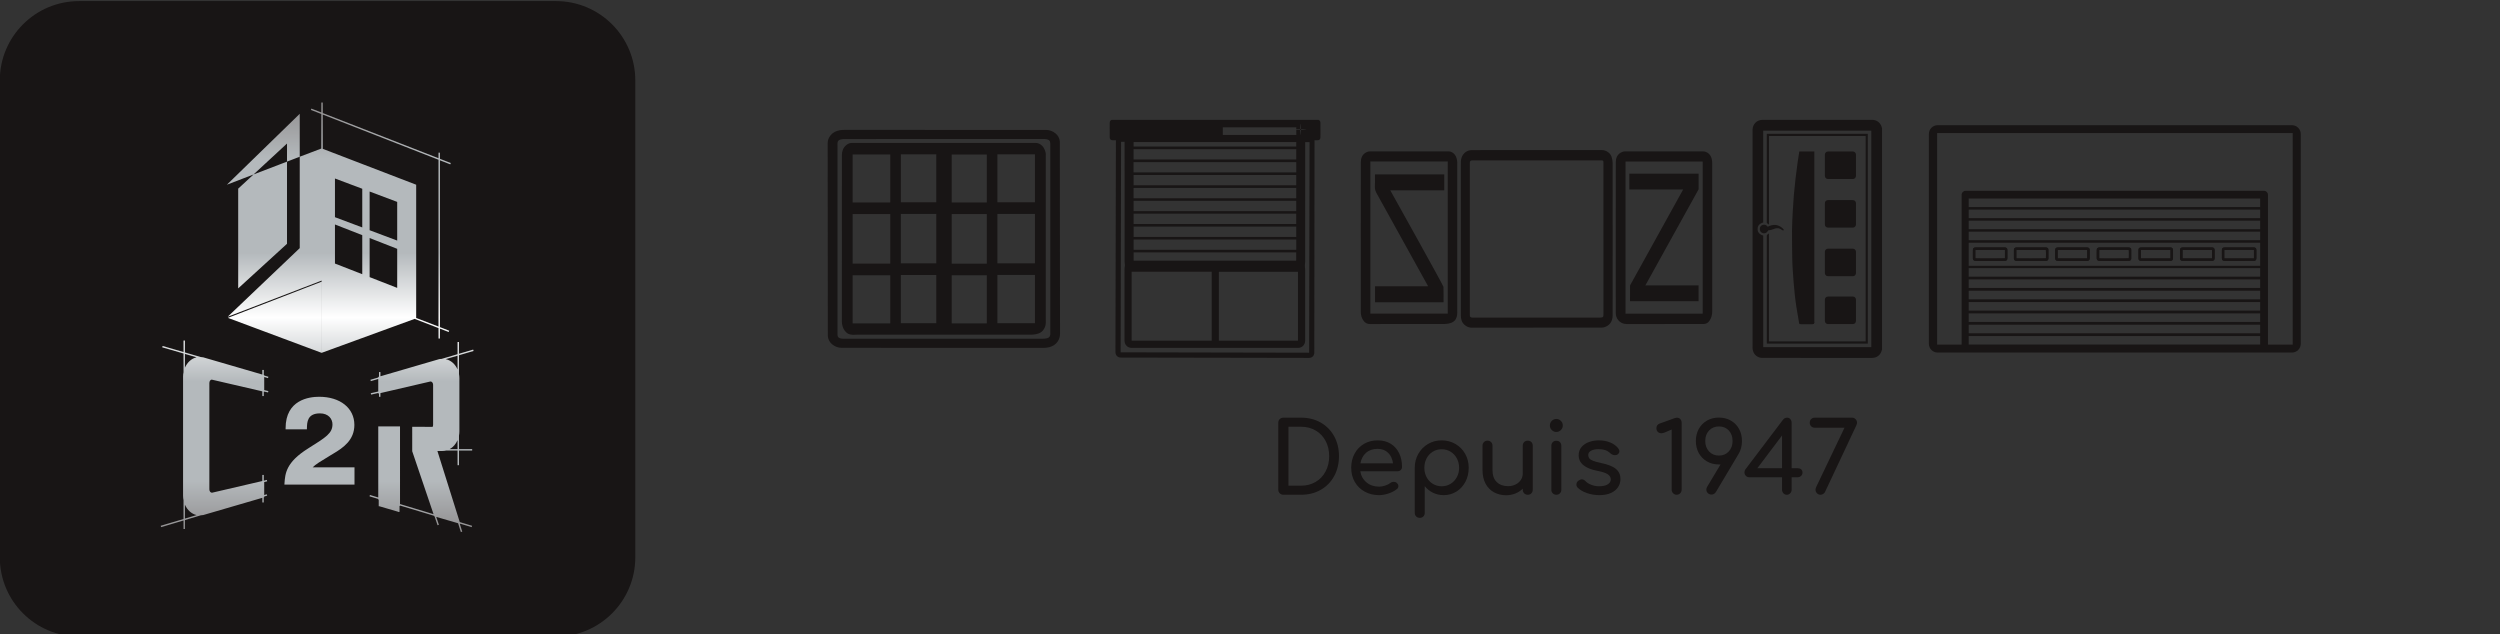 <?xml version="1.0" encoding="UTF-8" standalone="no"?>
<svg xmlns:dc="http://purl.org/dc/elements/1.1/" xmlns:cc="http://creativecommons.org/ns#" xmlns:rdf="http://www.w3.org/1999/02/22-rdf-syntax-ns#" xmlns:svg="http://www.w3.org/2000/svg" xmlns="http://www.w3.org/2000/svg" viewBox="0 0 1191.432 302.359" height="302.359" width="1191.432" xml:space="preserve" id="svg2" version="1.1">
  <rect x="0" y="0" width="1191.432" height="302.359" fill="#333333" stroke="none"/>
  <defs id="defs6">
    <clipPath id="clipPath18">
      <path id="path16" d="M 0,226.769 H 893.574 V 0 H 0 Z"></path>
    </clipPath>
    <linearGradient id="linearGradient50" spreadMethod="pad" gradientTransform="matrix(0,153.555,153.555,0,113.385,36.607)" gradientUnits="userSpaceOnUse" y2="0" x2="1" y1="0" x1="0">
      <stop id="stop36" offset="0" style="stop-opacity:1;stop-color:#918f90"></stop>
      <stop id="stop38" offset="0.117" style="stop-opacity:1;stop-color:#b4b9bc"></stop>
      <stop id="stop40" offset="0.35" style="stop-opacity:1;stop-color:#b4b9bc"></stop>
      <stop id="stop42" offset="0.5" style="stop-opacity:1;stop-color:#ffffff"></stop>
      <stop id="stop44" offset="0.65" style="stop-opacity:1;stop-color:#b4b9bc"></stop>
      <stop id="stop46" offset="0.871" style="stop-opacity:1;stop-color:#b4b9bc"></stop>
      <stop id="stop48" offset="1" style="stop-opacity:1;stop-color:#918f90"></stop>
    </linearGradient>
    <clipPath id="clipPath60">
      <path id="path58" d="M 0,226.769 H 893.574 V 0 H 0 Z"></path>
    </clipPath>
    <clipPath id="clipPath232">
      <path id="path230" d="M 0,226.769 H 893.574 V 0 H 0 Z"></path>
    </clipPath>
    <clipPath id="clipPath244">
      <path id="path242" d="M 0,226.769 H 893.574 V 0 H 0 Z"></path>
    </clipPath>
  </defs>
  <g transform="matrix(1.333,0,0,-1.333,0,302.359)" id="g10">
    <g id="g12">
      <g clip-path="url(#clipPath18)" id="g14">
        <g transform="translate(198.783,-0.766)" id="g20">
          <path id="path22" style="fill:#181515;fill-opacity:1;fill-rule:nonzero;stroke:none" d="m 0,0 h -170.507 c -15.655,0 -28.346,12.691 -28.346,28.346 v 170.507 c 0,15.655 12.691,28.346 28.346,28.346 H 0 c 15.655,0 28.346,-12.691 28.346,-28.346 V 28.346 C 28.346,12.691 15.655,0 0,0"></path>
        </g>
      </g>
    </g>
    <g id="g24">
      <g id="g26">
        <g id="g32">
          <g id="g34">
            <path id="path52" style="fill:url(#linearGradient50);stroke:none" d="m 114.88,190.162 v -3.542 l -3.554,1.383 -0.181,-0.475 3.735,-1.46 v -12.35 l -7.717,-2.923 V 138.12 l -25.759,-24.53 33.589,12.921 v -25.832 l 33.25,12.141 8.53,-3.297 v -3.726 h 0.515 v 3.531 l 3.123,-1.206 0.189,0.479 -3.312,1.278 v 59.628 l 3.7,-1.441 0.187,0.47 -3.887,1.522 v 2.179 h -0.515 v -1.98 l -41.38,16.156 v 3.749 z m 33.913,-77.01 v 47.634 l -33.4,12.833 v 12.249 l 41.38,-16.156 v -59.631 z m -29.038,36.025 v 13.831 l 9.76,-3.666 v -13.828 z m 12.396,-4.659 v 13.833 l 9.856,-3.711 v -13.826 z m -12.396,-11.912 v 13.965 l 9.76,-3.818 v -13.959 z m 12.396,-4.851 v 13.972 l 9.856,-3.863 v -13.963 z m -51.033,33.031 9.526,3.668 11.969,11.062 v -6.474 l 4.55,1.753 v 15.348 z m 9.526,3.668 -5.483,-5.074 v -35.654 l 17.452,15.936 v 29.38 z m -9.164,-51.269 33.5,-12.506 v 25.443 z m -15.866,-8.106 v -4.113 l -7.475,2.172 -0.138,-0.488 7.613,-2.211 v -6.673 c -0.103,-0.494 -0.162,-1.007 -0.162,-1.543 v 0 -42.689 c 0,-0.532 0.059,-1.053 0.162,-1.551 v 0 -6.705 l -8.158,-2.424 0.146,-0.495 8.012,2.386 v -3.036 h 0.501 v 3.184 l 5.664,1.693 c 0.293,0.011 0.588,0.035 0.896,0.105 v 0 l 21.113,6.16 v -1.66 h 0.513 v 1.811 l 0.162,0.049 v 0.262 l 1.063,0.313 -0.151,0.496 -0.912,-0.275 v 4.651 l 1.052,0.248 -0.112,0.502 -1.102,-0.27 v 2.06 H 93.788 V 54.854 L 93.734,54.841 75.785,50.665 c -0.514,0 -0.936,0.532 -0.936,1.185 v 0 38.056 c 0,0.657 0.422,1.183 0.848,1.197 v 0 l 18.091,-4.194 v -1.685 h 0.513 v 1.565 l 0.162,-0.038 v 0.081 l 1.364,-0.319 0.12,0.495 -1.484,0.345 v 4.676 l 1.357,-0.396 0.134,0.495 -1.491,0.437 v 0.152 l -0.162,0.042 v 1.809 H 93.788 V 92.916 L 72.661,99.07 c -0.3,0.073 -0.596,0.092 -0.901,0.112 v 0 l -5.645,1.641 v 4.256 z m 0.501,-4.788 4.154,-1.214 c -1.821,-0.414 -3.328,-1.828 -4.154,-3.713 v 0 z m 0,-53.893 c 0.826,-1.898 2.346,-3.3 4.179,-3.725 v 0 l -4.179,-1.24 z m 97.465,58.168 v -4.364 l -5.727,-1.691 c -0.271,-0.018 -0.551,-0.018 -0.835,-0.085 v 0 l -21.006,-6.128 v 1.501 h -0.507 v -1.647 l -0.269,-0.081 v -0.204 l -2.806,-0.821 0.152,-0.483 2.654,0.777 v -4.484 l -2.681,-0.612 0.121,-0.5 2.56,0.581 v -0.218 l 0.269,0.061 v -1.195 h 0.507 v 1.315 l 17.902,4.157 c 0.505,0 0.931,-0.527 0.931,-1.17 v 0 -14.373 c 0,-0.424 -0.104,-0.575 -0.148,-0.627 v 0 c -0.033,-0.038 -0.068,-0.062 -0.171,-0.062 v 0 c -0.061,0 -0.1,0.006 -0.1,0.006 v 0 l -7.052,0.018 V 65.5 l 7.622,-22.495 -11.984,3.611 V 74.37 h -7.776 v -25.4 l -2.978,0.896 -0.146,-0.488 3.124,-0.94 v -0.25 l 0.164,-0.044 v -2.321 h 0.248 l 6.678,-1.955 v -0.075 h 0.513 v 2.184 l 0.173,-0.049 v 0.162 l 12.184,-3.679 0.065,-0.184 0.105,-0.024 1.064,-3.161 0.488,0.157 -0.958,2.828 7.819,-2.272 0.989,-3.148 0.494,0.152 -0.889,2.828 0.195,-0.062 -0.013,0.062 4.067,-1.228 0.151,0.489 -4.405,1.328 -7.99,25.419 h 1.884 c 0.422,0 0.826,0.056 1.237,0.151 v 0 h 4.081 v -5.239 h 0.519 v 5.239 h 4.712 v 0.517 h -4.712 v 4.833 c 0.085,0.477 0.142,0.977 0.142,1.49 v 0 19.005 c 0,0.512 -0.057,1.013 -0.142,1.495 v 0 6.736 l 5.214,1.527 -0.146,0.494 -5.068,-1.49 v 4.213 z m -4.217,-6.14 4.217,1.238 v -4.912 c -0.829,1.904 -2.375,3.271 -4.217,3.674 m 4.217,-28.963 v -3.2 h -2.808 c 1.221,0.665 2.204,1.79 2.808,3.2 m -61.468,4.281 v -0.419 h 7.61 l 0.013,0.413 c 0.049,2.117 0.114,5.301 4.664,5.301 v 0 c 3.073,0 4.469,-2.026 4.469,-3.919 v 0 c 0,-3.172 -2.309,-4.619 -8.496,-8.486 v 0 l -0.233,-0.152 c -7.903,-4.954 -8.178,-8.936 -8.429,-12.461 v 0 l -0.024,-0.444 h 25.06 v 6.171 h -14.951 c 0.958,1.021 2.918,2.203 6.033,4.087 v 0 l 1.28,0.772 c 3.67,2.159 7.59,4.913 7.59,10.303 v 0 c 0,6.014 -5.064,10.063 -12.595,10.063 v 0 c -3.604,0 -11.991,-1.094 -11.991,-11.229"></path>
          </g>
        </g>
      </g>
    </g>
    <g id="g54">
      <g clip-path="url(#clipPath60)" id="g56">
        <g transform="translate(470.359,54.53)" id="g62">
          <path id="path64" style="fill:#181515;fill-opacity:1;fill-rule:nonzero;stroke:none" d="m 0,0 c 1.529,0.895 2.719,2.147 3.571,3.759 0.852,1.61 1.277,3.428 1.277,5.452 0,2.023 -0.425,3.835 -1.277,5.435 -0.852,1.6 -2.042,2.847 -3.571,3.74 -1.529,0.895 -3.261,1.342 -5.198,1.342 H -9.714 V -1.34 h 4.516 C -3.261,-1.34 -1.529,-0.894 0,0 M 1.838,21.21 C 3.892,20.033 5.49,18.404 6.634,16.322 7.776,14.24 8.349,11.87 8.349,9.211 8.349,6.552 7.776,4.176 6.634,2.082 5.49,-0.012 3.892,-1.647 1.838,-2.823 -0.216,-4 -2.561,-4.587 -5.198,-4.587 h -6.336 c -0.513,0 -0.946,0.176 -1.295,0.529 -0.35,0.352 -0.525,0.788 -0.525,1.306 v 23.891 c 0,0.542 0.175,0.983 0.525,1.324 0.349,0.341 0.782,0.512 1.295,0.512 h 6.336 c 2.637,0 4.982,-0.589 7.036,-1.765"></path>
        </g>
        <g transform="translate(488.387,64.941)" id="g66">
          <path id="path68" style="fill:#181515;fill-opacity:1;fill-rule:nonzero;stroke:none" d="M 0,0 C -1.063,-0.941 -1.734,-2.199 -2.013,-3.776 H 9.644 C 9.433,-2.199 8.85,-0.941 7.894,0 6.936,0.941 5.688,1.411 4.148,1.411 2.444,1.411 1.061,0.941 0,0 m 12.409,-6.158 c -0.304,-0.295 -0.689,-0.44 -1.156,-0.44 H -2.048 c 0.256,-1.648 0.997,-2.977 2.222,-3.989 1.226,-1.011 2.725,-1.517 4.499,-1.517 0.7,0 1.429,0.129 2.187,0.387 0.759,0.26 1.383,0.577 1.874,0.954 0.326,0.259 0.711,0.388 1.154,0.388 0.443,0 0.794,-0.118 1.051,-0.353 0.42,-0.352 0.63,-0.753 0.63,-1.2 0,-0.424 -0.188,-0.776 -0.56,-1.059 -0.794,-0.635 -1.78,-1.153 -2.958,-1.552 -1.179,-0.401 -2.305,-0.6 -3.378,-0.6 -1.914,0 -3.629,0.417 -5.146,1.252 -1.518,0.836 -2.702,1.995 -3.553,3.476 -0.852,1.483 -1.278,3.164 -1.278,5.047 0,1.882 0.403,3.57 1.208,5.064 0.805,1.495 1.925,2.658 3.36,3.494 1.435,0.835 3.063,1.254 4.884,1.254 1.796,0 3.349,-0.401 4.656,-1.201 1.306,-0.8 2.309,-1.917 3.01,-3.352 0.7,-1.436 1.05,-3.083 1.05,-4.941 0,-0.448 -0.152,-0.818 -0.455,-1.112"></path>
        </g>
        <g transform="translate(518.596,53.843)" id="g70">
          <path id="path72" style="fill:#181515;fill-opacity:1;fill-rule:nonzero;stroke:none" d="m 0,0 c 0.946,0.576 1.692,1.364 2.241,2.364 0.547,0.999 0.822,2.123 0.822,3.371 0,1.246 -0.275,2.376 -0.822,3.388 -0.549,1.01 -1.295,1.804 -2.241,2.382 -0.944,0.576 -2.002,0.863 -3.168,0.863 -1.167,0 -2.223,-0.287 -3.168,-0.863 -0.945,-0.578 -1.686,-1.372 -2.222,-2.382 -0.537,-1.012 -0.806,-2.142 -0.806,-3.388 0,-1.248 0.269,-2.372 0.806,-3.371 0.536,-1 1.277,-1.788 2.222,-2.364 0.945,-0.577 2.001,-0.865 3.168,-0.865 1.166,0 2.224,0.288 3.168,0.865 M 1.75,14.257 C 3.232,13.398 4.393,12.222 5.233,10.728 6.073,9.234 6.494,7.569 6.494,5.735 6.494,3.899 6.103,2.235 5.321,0.741 4.539,-0.754 3.465,-1.923 2.1,-2.771 c -1.365,-0.847 -2.888,-1.27 -4.567,-1.27 -1.355,0 -2.614,0.282 -3.782,0.847 -1.167,0.564 -2.158,1.352 -2.974,2.364 v -9.529 c 0,-0.54 -0.164,-0.975 -0.491,-1.306 -0.327,-0.328 -0.758,-0.493 -1.295,-0.493 -0.513,0 -0.94,0.165 -1.278,0.493 -0.339,0.331 -0.507,0.766 -0.507,1.306 V 5.735 c 0,1.834 0.426,3.499 1.278,4.993 0.851,1.494 2.006,2.67 3.465,3.529 1.459,0.858 3.086,1.289 4.883,1.289 1.797,0 3.436,-0.431 4.918,-1.289"></path>
        </g>
        <g transform="translate(547.494,68.787)" id="g74">
          <path id="path76" style="fill:#181515;fill-opacity:1;fill-rule:nonzero;stroke:none" d="m 0,0 c 0.326,-0.329 0.489,-0.764 0.489,-1.306 v -15.739 c 0,-0.518 -0.163,-0.948 -0.489,-1.288 -0.327,-0.341 -0.76,-0.512 -1.295,-0.512 -0.515,0 -0.94,0.171 -1.279,0.512 -0.338,0.34 -0.507,0.77 -0.507,1.288 v 0.388 c -0.747,-0.753 -1.633,-1.336 -2.661,-1.747 -1.027,-0.411 -2.123,-0.617 -3.289,-0.617 -1.611,0 -3.059,0.353 -4.341,1.058 -1.285,0.706 -2.289,1.735 -3.011,3.088 -0.723,1.353 -1.085,2.983 -1.085,4.889 v 8.68 c 0,0.518 0.169,0.947 0.507,1.288 0.338,0.342 0.765,0.512 1.278,0.512 0.513,0 0.94,-0.17 1.277,-0.512 0.338,-0.341 0.509,-0.77 0.509,-1.288 v -8.68 c 0,-1.906 0.507,-3.348 1.523,-4.324 1.014,-0.976 2.361,-1.464 4.042,-1.464 0.98,0 1.873,0.199 2.678,0.599 0.805,0.4 1.435,0.941 1.89,1.624 0.455,0.682 0.683,1.447 0.683,2.294 v 9.951 c 0,0.542 0.169,0.977 0.507,1.306 0.339,0.329 0.764,0.494 1.279,0.494 C -0.76,0.494 -0.327,0.329 0,0"></path>
        </g>
        <g transform="translate(555.141,68.753)" id="g78">
          <path id="path80" style="fill:#181515;fill-opacity:1;fill-rule:nonzero;stroke:none" d="M 0,0 C 0.338,0.328 0.764,0.493 1.278,0.493 1.814,0.493 2.246,0.328 2.573,0 2.9,-0.331 3.063,-0.766 3.063,-1.306 V -17.01 c 0,-0.518 -0.163,-0.948 -0.49,-1.289 -0.327,-0.341 -0.759,-0.511 -1.295,-0.511 -0.514,0 -0.94,0.17 -1.278,0.511 -0.338,0.341 -0.507,0.771 -0.507,1.289 v 15.704 c 0,0.54 0.169,0.975 0.507,1.306 M 2.906,7.605 C 3.361,7.146 3.588,6.598 3.588,5.963 3.588,5.328 3.361,4.782 2.906,4.323 2.451,3.863 1.908,3.635 1.278,3.635 c -0.63,0 -1.172,0.228 -1.628,0.688 -0.455,0.459 -0.682,1.005 -0.682,1.64 0,0.635 0.227,1.183 0.682,1.642 0.456,0.458 0.998,0.688 1.628,0.688 0.63,0 1.173,-0.23 1.628,-0.688"></path>
        </g>
        <g transform="translate(575.654,68.647)" id="g82">
          <path id="path84" style="fill:#181515;fill-opacity:1;fill-rule:nonzero;stroke:none" d="M 0,0 C 1.202,-0.494 2.153,-1.177 2.854,-2.047 3.156,-2.423 3.309,-2.8 3.309,-3.176 3.309,-3.577 3.11,-3.94 2.714,-4.27 2.457,-4.458 2.13,-4.552 1.734,-4.552 c -0.608,0 -1.156,0.223 -1.646,0.67 -0.583,0.541 -1.202,0.923 -1.855,1.147 -0.654,0.224 -1.448,0.335 -2.381,0.335 -1.073,0 -1.955,-0.182 -2.642,-0.546 -0.689,-0.365 -1.034,-0.877 -1.034,-1.536 0,-0.47 0.118,-0.864 0.351,-1.181 0.232,-0.318 0.677,-0.613 1.33,-0.883 0.653,-0.27 1.598,-0.536 2.836,-0.794 2.543,-0.518 4.345,-1.235 5.408,-2.154 1.062,-0.917 1.593,-2.105 1.593,-3.563 0,-1.083 -0.293,-2.064 -0.876,-2.947 -0.583,-0.882 -1.441,-1.576 -2.573,-2.082 -1.131,-0.506 -2.491,-0.759 -4.078,-0.759 -1.587,0 -3.081,0.247 -4.48,0.741 -1.401,0.494 -2.498,1.141 -3.291,1.941 -0.303,0.306 -0.455,0.671 -0.455,1.094 0,0.565 0.233,1.024 0.7,1.377 0.443,0.328 0.852,0.494 1.226,0.494 0.465,0 0.91,-0.212 1.329,-0.635 0.443,-0.494 1.108,-0.925 1.996,-1.288 0.886,-0.365 1.832,-0.548 2.836,-0.548 1.329,0 2.363,0.223 3.097,0.671 0.735,0.447 1.103,1.046 1.103,1.8 0,0.729 -0.362,1.334 -1.085,1.817 -0.724,0.482 -1.949,0.887 -3.676,1.218 -4.481,0.87 -6.72,2.728 -6.72,5.576 0,1.152 0.337,2.128 1.014,2.929 0.677,0.799 1.563,1.398 2.661,1.799 1.097,0.401 2.263,0.601 3.5,0.601 C -2.561,0.742 -1.202,0.494 0,0"></path>
        </g>
        <g transform="translate(593.979,71.929)" id="g86">
          <path id="path88" style="fill:#181515;fill-opacity:1;fill-rule:nonzero;stroke:none" d="m 0,0 c -0.513,0 -0.94,0.164 -1.278,0.494 -0.338,0.328 -0.507,0.753 -0.507,1.271 0,0.399 0.093,0.746 0.28,1.04 0.187,0.294 0.479,0.512 0.876,0.653 l 5.46,1.977 c 0.28,0.093 0.502,0.141 0.665,0.141 0.513,0 0.933,-0.171 1.26,-0.512 C 7.083,4.722 7.247,4.282 7.247,3.74 v -23.926 c 0,-0.494 -0.176,-0.919 -0.525,-1.271 -0.351,-0.353 -0.782,-0.529 -1.296,-0.529 -0.467,0 -0.875,0.176 -1.225,0.529 -0.35,0.352 -0.525,0.777 -0.525,1.271 L 3.676,1.34 1.121,0.246 C 0.724,0.082 0.351,0 0,0"></path>
        </g>
        <g transform="translate(611.027,72.916)" id="g90">
          <path id="path92" style="fill:#181515;fill-opacity:1;fill-rule:nonzero;stroke:none" d="m 0,0 c -0.91,-0.965 -1.365,-2.211 -1.365,-3.74 0,-1.53 0.455,-2.783 1.365,-3.759 0.91,-0.977 2.088,-1.465 3.535,-1.465 1.423,0 2.591,0.488 3.501,1.465 0.91,0.976 1.365,2.229 1.365,3.759 0,1.529 -0.449,2.775 -1.348,3.74 C 6.155,0.965 4.982,1.447 3.535,1.447 2.088,1.447 0.91,0.965 0,0 m -0.753,-11.063 c -1.249,0.717 -2.223,1.712 -2.923,2.982 -0.699,1.27 -1.05,2.717 -1.05,4.341 0,1.6 0.351,3.035 1.05,4.305 0.7,1.271 1.674,2.265 2.923,2.982 1.248,0.718 2.667,1.077 4.254,1.077 1.61,0 3.039,-0.359 4.287,-1.077 1.249,-0.717 2.223,-1.711 2.924,-2.982 0.7,-1.27 1.05,-2.705 1.05,-4.305 0,-1.812 -0.443,-3.424 -1.33,-4.835 l -7.947,-13.34 c -0.419,-0.659 -0.956,-0.987 -1.609,-0.987 -0.538,0 -0.981,0.175 -1.331,0.528 -0.35,0.353 -0.525,0.776 -0.525,1.27 0,0.354 0.092,0.671 0.28,0.953 l 4.796,8.011 H 3.501 c -1.587,0 -3.006,0.359 -4.254,1.077"></path>
        </g>
        <g transform="translate(637.11,59.436)" id="g94">
          <path id="path96" style="fill:#181515;fill-opacity:1;fill-rule:nonzero;stroke:none" d="M 0,0 V 11.681 L -8.822,0 Z M 6.826,-0.389 C 7.152,-0.648 7.315,-1.059 7.315,-1.624 7.315,-2.071 7.141,-2.453 6.79,-2.771 6.441,-3.088 6.021,-3.247 5.531,-3.247 h -2.1 v -4.446 c 0,-0.495 -0.17,-0.919 -0.509,-1.271 -0.337,-0.353 -0.752,-0.53 -1.242,-0.53 -0.466,0 -0.864,0.177 -1.191,0.53 C 0.162,-8.612 0,-8.188 0,-7.693 v 4.446 h -11.657 c -0.537,0 -0.969,0.177 -1.296,0.53 -0.327,0.352 -0.489,0.764 -0.489,1.234 0,0.4 0.116,0.753 0.349,1.059 L 0.315,17.292 c 0.396,0.517 0.887,0.777 1.47,0.777 0.49,0 0.886,-0.177 1.191,-0.53 0.302,-0.353 0.455,-0.788 0.455,-1.306 V 0 h 2.1 c 0.537,0 0.968,-0.13 1.295,-0.389"></path>
        </g>
        <g transform="translate(647.524,74.417)" id="g98">
          <path id="path100" style="fill:#181515;fill-opacity:1;fill-rule:nonzero;stroke:none" d="m 0,0 c -0.339,0.341 -0.508,0.77 -0.508,1.288 0,0.518 0.169,0.947 0.508,1.288 0.338,0.342 0.763,0.512 1.277,0.512 h 13.337 c 0.491,0 0.91,-0.176 1.261,-0.529 C 16.225,2.205 16.4,1.782 16.4,1.288 16.4,1.029 16.317,0.711 16.155,0.335 L 4.952,-23.486 c -0.163,-0.305 -0.397,-0.547 -0.699,-0.724 -0.304,-0.176 -0.618,-0.264 -0.946,-0.264 -0.466,0 -0.874,0.177 -1.225,0.53 -0.349,0.352 -0.525,0.776 -0.525,1.27 0,0.33 0.106,0.705 0.315,1.13 L 11.919,-0.512 H 1.277 C 0.763,-0.512 0.338,-0.341 0,0"></path>
        </g>
        <g transform="translate(397.416,183.981)" id="g102">
          <path id="path104" style="fill:#181515;fill-opacity:1;fill-rule:nonzero;stroke:none" d="m 0,0 h 73.991 c 0.532,-0.246 0.716,-0.67 0.683,-1.246 -0.032,-0.58 -0.002,-3.92 -0.009,-5.007 -0.002,-0.692 -0.369,-1.049 -1.057,-1.049 h -1.054 l -0.083,-75.925 c -0.002,-1.11 -0.781,-1.888 -1.886,-1.888 l -67.254,0.123 c -1.17,0.002 -1.957,0.797 -1.955,1.983 0.009,3.023 0.162,75.707 0.162,75.707 H 0.403 c -0.727,0 -1.077,0.35 -1.077,1.08 -0.002,1.668 0.014,3.338 -0.009,5.006 C -0.693,-0.646 -0.526,-0.236 0,0 M 35.79,-54.306 H 7.17 v -24.647 h 28.62 z m 2.562,-24.652 h 28.284 v 24.64 H 38.352 Z m 30.864,70.977 c 0,0 0,-28.601 -0.005,-42.711 0,-0.429 -0.071,-0.858 -0.108,-1.288 -0.005,-0.063 -0.007,-0.128 -0.003,-0.19 0.035,-0.494 0.107,-0.99 0.107,-1.483 0.007,-8.402 0.007,-16.805 0.004,-25.207 0,-1.564 -1.077,-2.674 -2.596,-2.674 -19.805,-0.002 -39.61,-0.002 -59.415,0 -1.499,0 -2.585,1.108 -2.585,2.623 0,8.567 -0.003,17.136 0.007,25.705 0,0.371 0.083,0.744 0.127,1.117 0.007,0.06 0.009,0.125 0.005,0.187 -0.033,0.355 -0.1,0.712 -0.1,1.068 C 4.647,-36.649 4.649,-7.863 4.649,-7.863 H 3.392 l -0.156,-75.251 67.389,-0.139 0.146,75.272 z M 7.86,-28.027 h 58.154 v 3.693 H 7.86 Z M 66.015,-38.162 H 7.875 v -3.702 h 58.14 z m 0.007,27.658 H 7.854 v -3.674 h 58.168 z m -0.003,-4.624 H 7.853 v -1.844 -1.816 H 66.019 Z M 7.863,-23.391 h 58.152 v 3.667 H 7.863 Z m 0.011,-9.243 h 58.138 v 3.688 H 7.874 Z m 58.134,-0.922 H 7.863 v -3.676 h 58.145 z m 0.011,-9.237 H 7.869 v -3.667 h 58.15 z m -0.023,-4.591 H 7.886 v -2.968 h 58.11 z M 7.865,-9.556 h 58.15 v 1.619 H 7.865 Z m 58.166,6.883 H 39.76 v -2.732 h 26.282 v 1.921 c 0.436,-0.023 0.848,-0.044 1.291,-0.067 -0.01,0.113 -0.014,0.19 -0.019,0.252 h -1.283 z m 3.493,-0.786 c 0.003,0.028 0.005,0.056 0.007,0.081 -0.574,0.035 -1.149,0.072 -1.744,0.107 0.007,-0.109 0.014,-0.183 0.021,-0.278 0.586,0.03 1.151,0.06 1.716,0.09 m -2.131,-0.12 c 0.03,-0.582 0.063,-1.152 0.095,-1.719 0.025,0.002 0.051,0.002 0.079,0.004 0.034,0.563 0.069,1.126 0.104,1.694 -0.046,0.016 -0.081,0.032 -0.114,0.035 -0.044,0.002 -0.085,-0.007 -0.164,-0.014 m 0.174,2.066 -0.081,0.003 c -0.03,-0.559 -0.061,-1.117 -0.093,-1.699 0.111,0.007 0.188,0.012 0.273,0.017 -0.032,0.577 -0.067,1.128 -0.099,1.679"></path>
        </g>
        <g transform="translate(819.436,182.066)" id="g106">
          <path id="path108" style="fill:#181515;fill-opacity:1;fill-rule:nonzero;stroke:none" d="m 0,0 h -126.71 c -1.721,0 -3.121,-1.411 -3.121,-3.155 v -74.973 c 0,-1.747 1.4,-3.158 3.121,-3.158 H 0 c 1.73,0 3.13,1.411 3.13,3.158 V -3.155 C 3.13,-1.411 1.73,0 0,0 m -11.347,-78.443 h -0.039 v 0.03 h -104.209 v 3.018 h 104.209 v -3.018 h 0.039 z m -0.039,45.22 h -104.209 v 3.049 h 104.209 z m -104.209,7.01 h 104.209 v -3.058 h -104.209 z m 104.209,-10.96 h -104.209 v 3.049 h 104.209 z m 0,-3.949 h -104.209 v 3.049 h 104.209 z m 0,-9.146 h -104.209 v 8.245 h 104.209 z m 0,-3.874 h -104.209 v 3.049 h 104.209 z m 0,-4.047 h -104.209 v 3.049 h 104.209 z m 0,-4.059 h -104.209 v 3.058 h 104.209 z m 0,-4.049 h -104.209 v 3.058 h 104.209 z m 0,-4.047 h -104.209 v 3.049 h 104.209 z m 0,-4.05 h -104.209 v 3.049 h 104.209 z m 11.638,-4.049 h -8.849 v 53.574 c 0,0.774 -0.621,1.411 -1.399,1.411 h -106.718 c -0.769,0 -1.402,-0.637 -1.402,-1.411 v -53.574 h -8.759 v 75.64 H 0.252 Z"></path>
        </g>
        <path id="path110" style="fill:#181515;fill-opacity:1;fill-rule:nonzero;stroke:none" d="m 808.05,112.817 h 0.039 v 0.03 h -0.039 z"></path>
        <g transform="translate(706.4,133.564)" id="g112">
          <path id="path114" style="fill:#181515;fill-opacity:1;fill-rule:nonzero;stroke:none" d="m 0,0 c -0.716,-0.014 -1.075,0.389 -1.059,1.049 0.023,0.895 0.003,1.789 0.007,2.681 0.005,0.767 0.29,1.056 1.045,1.058 3.424,0.003 6.848,0.003 10.272,0 0.732,-0.002 1.008,-0.287 1.01,-1.028 0.002,-0.908 0.002,-1.819 0,-2.727 C 11.273,0.276 11.013,0.012 10.272,0.009 8.56,0.009 1.712,0.03 0,0 M 10.441,3.899 C 9.876,3.994 0.118,3.971 -0.208,3.878 V 0.887 C 0.352,0.79 10.112,0.813 10.441,0.908 Z"></path>
        </g>
        <g transform="translate(780.48,133.574)" id="g116">
          <path id="path118" style="fill:#181515;fill-opacity:1;fill-rule:nonzero;stroke:none" d="m 0,0 c -0.109,0 -0.218,-0.007 -0.327,0.002 -0.451,0.037 -0.766,0.332 -0.771,0.783 -0.014,1.066 -0.014,2.134 0,3.197 0.005,0.401 0.25,0.674 0.637,0.762 0.134,0.033 0.278,0.033 0.417,0.033 3.394,0.002 6.785,0.002 10.179,0 0.123,0 0.25,0.005 0.373,-0.016 C 10.934,4.687 11.21,4.397 11.217,3.957 11.231,2.907 11.233,1.856 11.215,0.806 11.208,0.297 10.863,0.005 10.318,0.002 9.354,-0.005 1.682,0 0,0 M -0.253,0.85 H 10.366 V 3.929 H -0.253 Z"></path>
        </g>
        <g transform="translate(735.786,133.574)" id="g120">
          <path id="path122" style="fill:#181515;fill-opacity:1;fill-rule:nonzero;stroke:none" d="m 0,0 c -0.744,0 -1.01,0.269 -1.012,1.019 -0.003,0.925 -0.003,1.849 0,2.773 0.004,0.677 0.294,0.983 0.963,0.985 3.454,0.005 6.911,0.005 10.365,0 0.7,0 0.998,-0.304 1.003,-1.006 C 11.326,2.847 11.305,1.923 11.326,0.996 11.342,0.313 10.886,-0.019 10.318,-0.009 8.592,0.019 1.712,-0.002 0,0 M -0.164,0.85 H 10.467 V 3.924 H -0.164 Z"></path>
        </g>
        <g transform="translate(750.592,133.564)" id="g124">
          <path id="path126" style="fill:#181515;fill-opacity:1;fill-rule:nonzero;stroke:none" d="m 0,0 c -0.693,-0.012 -1.052,0.405 -1.031,1.024 0.03,0.924 0.005,1.849 0.009,2.775 0.003,0.674 0.299,0.985 0.964,0.987 3.473,0.005 6.943,-0.002 10.413,0.007 0.545,0 0.973,-0.359 0.952,-0.961 C 11.273,2.893 11.298,1.951 11.298,1.01 11.296,0.285 11.029,0.012 10.318,0.009 8.59,0.007 1.712,0.03 0,0 m -0.192,0.862 c 1,-0.095 10.32,-0.053 10.661,0.044 C 10.55,1.559 10.524,3.6 10.429,3.931 9.535,4.015 0.151,3.978 -0.192,3.885 Z"></path>
        </g>
        <g transform="translate(765.673,133.574)" id="g128">
          <path id="path130" style="fill:#181515;fill-opacity:1;fill-rule:nonzero;stroke:none" d="m 0,0 c -0.125,0 -0.25,-0.009 -0.373,0.005 -0.408,0.046 -0.704,0.324 -0.711,0.739 -0.019,1.098 -0.016,2.193 0,3.292 0.007,0.375 0.259,0.632 0.632,0.711 0.151,0.032 0.311,0.03 0.464,0.03 3.361,0.002 6.722,0.002 10.084,0.002 0.109,0 0.22,0.005 0.326,-0.007 0.471,-0.044 0.737,-0.303 0.793,-0.774 0.018,-0.169 0.014,-0.342 0.014,-0.516 0.002,-0.816 0.007,-1.629 0,-2.444 C 11.222,0.264 10.951,0 10.177,0 H 0 M -0.273,0.846 H 10.39 v 3.07 H -0.273 Z"></path>
        </g>
        <g transform="translate(795.406,133.564)" id="g132">
          <path id="path134" style="fill:#181515;fill-opacity:1;fill-rule:nonzero;stroke:none" d="m 0,0 c -0.683,-0.012 -1.063,0.338 -1.045,1.056 0.023,0.892 0.003,1.786 0.007,2.681 0.005,0.764 0.285,1.049 1.045,1.049 3.408,0.002 6.815,0.002 10.223,0 0.109,0 0.22,0.005 0.327,-0.011 0.431,-0.065 0.711,-0.343 0.718,-0.788 0.016,-1.066 0.019,-2.129 0,-3.195 C 11.266,0.31 10.948,0.025 10.457,0.014 9.975,0 1.712,0.028 0,0 M -0.199,0.862 H 10.453 V 3.924 C 9.468,4.029 0.118,3.98 -0.199,3.876 Z"></path>
        </g>
        <g transform="translate(721.13,133.574)" id="g136">
          <path id="path138" style="fill:#181515;fill-opacity:1;fill-rule:nonzero;stroke:none" d="m 0,0 c -0.109,0 -0.218,-0.005 -0.327,0 -0.509,0.025 -0.817,0.308 -0.824,0.825 -0.017,1.035 -0.017,2.068 0,3.104 0.009,0.524 0.296,0.799 0.81,0.846 0.123,0.009 0.248,0.004 0.373,0.004 h 9.943 c 0.093,0 0.188,0.003 0.281,-0.002 0.593,-0.026 0.889,-0.311 0.896,-0.906 0.012,-0.987 0.012,-1.974 0,-2.961 C 11.148,0.283 10.856,0.002 10.223,0 8.465,-0.002 1.649,0 0,0 M -0.327,0.859 C 0.41,0.769 9.968,0.802 10.302,0.89 c 0.079,0.586 0.06,2.691 -0.028,3.025 H -0.327 Z"></path>
        </g>
        <g transform="translate(716.88,138.355)" id="g140">
          <path id="path142" style="fill:#181515;fill-opacity:1;fill-rule:nonzero;stroke:none" d="m 0,0 h -10.745 c -0.437,0 -0.796,-0.352 -0.796,-0.804 V -3.98 c 0,-0.44 0.359,-0.804 0.796,-0.804 H 0 c 0.438,0 0.797,0.364 0.797,0.804 v 3.176 C 0.797,-0.352 0.438,0 0,0 m -0.088,-3.931 h -10.571 v 3.079 h 10.571 z"></path>
        </g>
        <g transform="translate(731.602,138.355)" id="g144">
          <path id="path146" style="fill:#181515;fill-opacity:1;fill-rule:nonzero;stroke:none" d="m 0,0 h -10.754 c -0.438,0 -0.787,-0.352 -0.787,-0.804 V -3.98 c 0,-0.44 0.349,-0.804 0.787,-0.804 H 0 c 0.438,0 0.788,0.364 0.788,0.804 v 3.176 C 0.788,-0.352 0.438,0 0,0 m -0.088,-3.931 h -10.58 v 3.079 h 10.58 z"></path>
        </g>
        <g transform="translate(746.313,138.355)" id="g148">
          <path id="path150" style="fill:#181515;fill-opacity:1;fill-rule:nonzero;stroke:none" d="m 0,0 h -10.745 c -0.437,0 -0.796,-0.352 -0.796,-0.804 V -3.98 c 0,-0.44 0.359,-0.804 0.796,-0.804 H 0 c 0.438,0 0.797,0.364 0.797,0.804 v 3.176 C 0.797,-0.352 0.438,0 0,0 m -0.088,-3.931 h -10.571 v 3.079 h 10.571 z"></path>
        </g>
        <g transform="translate(761.22,138.355)" id="g152">
          <path id="path154" style="fill:#181515;fill-opacity:1;fill-rule:nonzero;stroke:none" d="m 0,0 h -10.754 c -0.438,0 -0.787,-0.352 -0.787,-0.804 V -3.98 c 0,-0.44 0.349,-0.804 0.787,-0.804 H 0 c 0.438,0 0.788,0.364 0.788,0.804 v 3.176 C 0.788,-0.352 0.438,0 0,0 m -0.088,-3.931 h -10.568 v 3.079 h 10.568 z"></path>
        </g>
        <g transform="translate(776.068,138.355)" id="g156">
          <path id="path158" style="fill:#181515;fill-opacity:1;fill-rule:nonzero;stroke:none" d="m 0,0 h -10.754 c -0.438,0 -0.787,-0.352 -0.787,-0.804 V -3.98 c 0,-0.44 0.349,-0.804 0.787,-0.804 H 0 c 0.438,0 0.788,0.364 0.788,0.804 v 3.176 C 0.788,-0.352 0.438,0 0,0 m -0.088,-3.931 h -10.568 v 3.079 h 10.568 z"></path>
        </g>
        <g transform="translate(791.004,138.355)" id="g160">
          <path id="path162" style="fill:#181515;fill-opacity:1;fill-rule:nonzero;stroke:none" d="m 0,0 h -10.745 c -0.437,0 -0.796,-0.352 -0.796,-0.804 V -3.98 c 0,-0.44 0.359,-0.804 0.796,-0.804 H 0 c 0.438,0 0.797,0.364 0.797,0.804 v 3.176 C 0.797,-0.352 0.438,0 0,0 m -0.088,-3.931 h -10.571 v 3.079 h 10.571 z"></path>
        </g>
        <g transform="translate(805.91,138.355)" id="g164">
          <path id="path166" style="fill:#181515;fill-opacity:1;fill-rule:nonzero;stroke:none" d="m 0,0 h -10.754 c -0.438,0 -0.787,-0.352 -0.787,-0.804 V -3.98 c 0,-0.44 0.349,-0.804 0.787,-0.804 H 0 c 0.438,0 0.788,0.364 0.788,0.804 v 3.176 C 0.788,-0.352 0.438,0 0,0 m -0.088,-3.931 h -10.58 v 3.079 h 10.58 z"></path>
        </g>
        <path id="path168" style="fill:#181515;fill-opacity:1;fill-rule:nonzero;stroke:none" d="m 808.05,112.817 h 0.039 v 0.03 h -0.039 z"></path>
        <g transform="translate(373.909,180.383)" id="g170">
          <path id="path172" style="fill:#181515;fill-opacity:1;fill-rule:nonzero;stroke:none" d="m 0,0 c 1.26,0 2.407,-0.415 3.408,-1.207 0.94,-0.746 1.468,-1.719 1.594,-2.917 0.034,-0.322 0.023,-66.197 0.069,-68.66 0.044,-2.18 -1.258,-4.232 -3.825,-4.895 -0.658,-0.171 -1.329,-0.248 -2.013,-0.248 -24.072,0.007 -48.142,0 -72.211,0.017 -1.291,0.002 -2.477,0.444 -3.485,1.308 -0.884,0.763 -1.371,1.722 -1.484,2.885 -0.024,0.257 -0.058,46.244 -0.054,68.979 0.003,1.043 0.371,1.967 1.02,2.785 0.85,1.073 2.001,1.592 3.294,1.835 0.491,0.093 1.003,0.118 1.503,0.12 C -60.225,0.007 -12.102,0.012 0,0 m -71.945,-3.259 c -0.489,0 -0.987,-0.063 -1.46,-0.181 -0.546,-0.137 -0.998,-0.477 -1.072,-1.149 -0.042,-0.385 -0.007,-0.779 -0.007,-1.168 v -67.421 c 0,-0.078 -0.005,-0.157 0.002,-0.234 0.028,-0.349 0.158,-0.648 0.459,-0.843 0.442,-0.285 0.936,-0.405 1.45,-0.405 23.755,-0.005 47.507,-0.005 71.259,0.002 0.494,0 0.99,0.04 1.476,0.118 0.885,0.139 1.436,0.626 1.436,1.668 v 67.771 c 0,0.067 0.007,0.136 -0.002,0.204 -0.06,0.491 -0.086,1.007 -0.581,1.295 -0.408,0.238 -0.857,0.347 -1.328,0.347 -11.995,0.002 -59.752,0.005 -71.632,-0.004"></path>
        </g>
        <g transform="translate(337.454,175.734)" id="g174">
          <path id="path176" style="fill:#181515;fill-opacity:1;fill-rule:nonzero;stroke:none" d="m 0,0 c 10.921,0 21.839,0.002 32.759,-0.005 0.983,0 1.793,-0.405 2.475,-1.128 0.616,-0.655 0.903,-1.462 1.132,-2.298 0.07,-0.252 0.068,-0.533 0.068,-0.799 0.002,-19.478 0.002,-38.954 0.002,-58.432 0,-0.593 0.025,-1.189 -0.005,-1.782 -0.046,-0.945 -0.382,-1.798 -0.954,-2.546 -0.628,-0.822 -1.538,-1.167 -2.495,-1.383 -0.515,-0.116 -1.052,-0.178 -1.578,-0.178 -20.847,-0.01 -41.697,-0.007 -62.544,-0.01 -0.459,0 -0.92,-0.081 -1.374,-0.046 -0.778,0.06 -1.568,0.141 -2.198,0.693 -0.684,0.604 -1.191,1.334 -1.464,2.214 -0.188,0.603 -0.297,1.217 -0.297,1.854 0.005,19.849 -0.002,39.695 0.016,59.542 0.003,1.367 0.475,2.611 1.559,3.526 0.586,0.493 1.279,0.776 2.053,0.776 C -21.897,0 -10.948,0 0,0 m -32.618,-43.161 h 13.45 v 17.715 h -13.45 z m 51.758,0.116 h 13.416 v 17.657 H 19.14 Z m 0,-21.417 h 13.416 v 17.25 H 19.14 Z m -51.76,-0.061 h 13.453 v 17.192 H -32.62 Z m 13.455,60.381 H -32.62 v -17.143 h 13.455 z M 19.14,-21.22 H 32.556 V -4.086 H 19.14 Z m -21.862,-4.177 h -12.665 v -17.657 h 12.665 z m 5.518,-17.766 h 12.549 v 17.715 H 2.796 Z m -18.183,-21.302 h 12.665 v 17.25 h -12.665 z m 0.007,43.245 H -2.715 V -4.086 H -15.38 Z M 2.796,-64.523 h 12.549 v 17.192 H 2.796 Z M 15.348,-4.154 H 2.799 v -17.134 h 12.549 z"></path>
        </g>
        <g transform="translate(672.864,180.976)" id="g178">
          <path id="path180" style="fill:#181515;fill-opacity:1;fill-rule:nonzero;stroke:none" d="m 0,0 v -79.087 c -0.019,-0.035 -0.046,-0.067 -0.053,-0.105 -0.336,-1.762 -1.717,-2.918 -3.487,-2.918 -13.077,0 -26.152,0 -39.23,0.006 -0.319,0 -0.648,0.033 -0.956,0.119 -1.578,0.44 -2.569,1.823 -2.569,3.551 v 77.737 0.153 c 0.032,2.027 1.561,3.549 3.565,3.549 H -3.5 c 1.434,0 2.689,-0.839 3.234,-2.169 C -0.155,0.565 -0.088,0.28 0,0 M -3.834,-78.256 V -0.864 H -42.48 v -32.827 c -1.427,-0.44 -2.018,-1.167 -2.009,-2.446 0.01,-1.066 0.716,-1.858 2.016,-2.231 v -39.888 z"></path>
        </g>
        <g transform="translate(648.668,172.666)" id="g182">
          <path id="path184" style="fill:#181515;fill-opacity:1;fill-rule:nonzero;stroke:none" d="m 0,0 v -61.025 c 0,-0.389 -0.31,-0.704 -0.697,-0.704 0,0 -3.207,0.009 -4.367,0 -0.243,-0.002 -0.338,0.077 -0.378,0.308 -0.326,1.937 -0.683,3.869 -0.982,5.813 -0.236,1.519 -0.419,3.048 -0.591,4.577 -0.153,1.358 -0.275,2.72 -0.387,4.082 -0.129,1.596 -0.25,3.195 -0.345,4.791 -0.076,1.265 -0.141,2.53 -0.157,3.795 -0.047,3.431 -0.107,6.862 -0.081,10.292 0.018,2.315 0.157,4.631 0.275,6.943 0.098,1.865 0.223,3.728 0.38,5.588 0.167,1.93 0.369,3.857 0.591,5.782 0.222,1.935 0.477,3.865 0.741,5.792 0.181,1.32 0.403,2.634 0.61,3.966 z"></path>
        </g>
        <g transform="translate(667.777,103.987)" id="g186">
          <path id="path188" style="fill:#181515;fill-opacity:1;fill-rule:nonzero;stroke:none" d="m 0,0 h -36.116 c 0,0.12 0,25.779 -0.007,38.5 0,0.257 0.065,0.41 0.292,0.528 0.157,0.081 0.287,0.22 0.477,0.369 V 0.788 h 34.589 v 73.43 H -35.34 v -31.68 c -0.262,0.185 -0.484,0.336 -0.695,0.498 -0.046,0.035 -0.067,0.116 -0.079,0.181 -0.014,0.078 -0.002,0.162 -0.002,0.243 V 75.008 H 0 Z"></path>
        </g>
        <g transform="translate(631.994,145.763)" id="g190">
          <path id="path192" style="fill:#181515;fill-opacity:1;fill-rule:nonzero;stroke:none" d="M 0,0 C 0.924,0.482 1.886,0.746 2.907,0.628 4.024,0.498 4.904,-0.111 5.669,-0.899 5.738,-0.971 5.68,-1.17 5.68,-1.309 5.555,-1.302 5.409,-1.332 5.307,-1.279 5.025,-1.128 4.765,-0.924 4.48,-0.774 3.663,-0.341 2.84,-0.524 2.053,-0.853 1.483,-1.089 0.906,-1.228 0.297,-1.272 0.218,-1.276 0.118,-1.378 0.076,-1.459 c -0.373,-0.723 -1.125,-1.066 -1.857,-0.834 -0.723,0.229 -1.163,0.935 -1.045,1.723 0.09,0.607 0.447,1.019 1.021,1.216 C -1.2,0.855 -0.672,0.695 -0.22,0.253 -0.148,0.183 -0.086,0.1 0,0"></path>
        </g>
        <g transform="translate(662.444,137.915)" id="g194">
          <path id="path196" style="fill:#181515;fill-opacity:1;fill-rule:nonzero;stroke:none" d="m 0,0 h -8.921 c -0.607,0 -1.096,-0.496 -1.096,-1.105 v -7.631 c 0,-0.609 0.489,-1.105 1.096,-1.105 H 0 c 0.605,0 1.096,0.496 1.096,1.105 v 7.631 C 1.096,-0.496 0.605,0 0,0"></path>
        </g>
        <g transform="translate(662.444,155.291)" id="g198">
          <path id="path200" style="fill:#181515;fill-opacity:1;fill-rule:nonzero;stroke:none" d="m 0,0 h -8.921 c -0.607,0 -1.096,-0.496 -1.096,-1.105 v -7.631 c 0,-0.609 0.489,-1.105 1.096,-1.105 H 0 c 0.605,0 1.096,0.496 1.096,1.105 v 7.631 C 1.096,-0.496 0.605,0 0,0"></path>
        </g>
        <g transform="translate(662.444,172.665)" id="g202">
          <path id="path204" style="fill:#181515;fill-opacity:1;fill-rule:nonzero;stroke:none" d="m 0,0 h -8.921 c -0.607,0 -1.096,-0.496 -1.096,-1.105 v -7.631 c 0,-0.609 0.489,-1.105 1.096,-1.105 H 0 c 0.605,0 1.096,0.496 1.096,1.105 v 7.631 C 1.096,-0.496 0.605,0 0,0"></path>
        </g>
        <g transform="translate(662.444,120.804)" id="g206">
          <path id="path208" style="fill:#181515;fill-opacity:1;fill-rule:nonzero;stroke:none" d="m 0,0 h -8.921 c -0.607,0 -1.096,-0.496 -1.096,-1.105 v -7.631 c 0,-0.609 0.489,-1.105 1.096,-1.105 H 0 c 0.605,0 1.096,0.496 1.096,1.105 v 7.631 C 1.096,-0.496 0.605,0 0,0"></path>
        </g>
        <g transform="translate(648.668,111.642)" id="g210">
          <path id="path212" style="fill:#181515;fill-opacity:1;fill-rule:nonzero;stroke:none" d="M 0,0 C 0,-0.389 -0.31,-0.707 -0.697,-0.704 H -5.064"></path>
        </g>
        <g transform="translate(576.56,141.441)" id="g214">
          <path id="path216" style="fill:#181515;fill-opacity:1;fill-rule:nonzero;stroke:none" d="m 0,0 c 0,-9.132 0.014,-18.267 -0.012,-27.401 -0.004,-1.64 -0.63,-3.046 -2.138,-3.86 -0.505,-0.273 -1.126,-0.47 -1.696,-0.47 l -46.619,-0.035 c -1.513,-0.002 -3.102,1.149 -3.543,2.574 -0.166,0.545 -0.268,1.073 -0.266,1.645 0.007,17.942 0.012,35.887 -0.012,53.831 -0.002,0.957 -0.037,1.888 0.288,2.804 0.565,1.596 1.992,2.631 3.667,2.634 l 46.532,0.009 c 1.438,0 3.004,-1.061 3.417,-2.437 0.208,-0.7 0.363,-1.446 0.366,-2.171 C 0.009,18.081 0,9.042 0,0 m -3.294,0.002 v 27.262 c 0,0.658 -0.114,0.774 -0.762,0.774 h -46.071 c -0.714,0 -0.938,-0.225 -0.938,-0.959 -0.003,-18.095 -0.003,-36.193 0,-54.29 0,-0.686 0.192,-0.892 0.866,-0.941 0.107,-0.009 0.213,-0.002 0.32,-0.002 h 45.202 c 0.106,0 0.213,-0.005 0.319,0.002 0.925,0.061 1.064,0.207 1.064,1.124 z"></path>
        </g>
        <g transform="translate(577.659,141.939)" id="g218">
          <path id="path220" style="fill:#181515;fill-opacity:1;fill-rule:nonzero;stroke:none" d="m 0,0 c 0,8.979 -0.014,17.961 0.014,26.94 0.005,1.418 0.517,2.683 1.832,3.412 0.417,0.23 0.927,0.399 1.393,0.401 9.303,0.021 18.607,0.016 27.91,0.014 1.495,-0.002 2.783,-1.07 3.156,-2.641 0.118,-0.503 0.187,-1.028 0.187,-1.543 0.01,-17.683 0.01,-35.365 0.005,-53.048 0,-1.205 -0.311,-2.34 -0.996,-3.338 -0.51,-0.744 -1.207,-1.154 -2.15,-1.154 -9.121,0.009 -18.241,0.014 -27.362,-0.007 -1.267,-0.002 -2.302,0.431 -3.092,1.383 -0.596,0.72 -0.892,1.605 -0.892,2.551 C -0.002,-18.021 0,-9.009 0,0 M 31.084,27.135 H 3.502 v -54.383 h 27.582 z"></path>
        </g>
        <g transform="translate(486.508,141.881)" id="g222">
          <path id="path224" style="fill:#181515;fill-opacity:1;fill-rule:nonzero;stroke:none" d="m 0,0 c 0,9.012 -0.014,18.023 0.014,27.033 0.005,1.353 0.498,2.571 1.698,3.322 0.424,0.264 0.975,0.451 1.466,0.454 9.38,0.025 18.76,0.023 28.14,0.014 1.305,0 2.412,-0.892 2.892,-2.324 0.178,-0.535 0.28,-1.121 0.28,-1.684 0.014,-17.854 0.016,-35.706 0,-53.56 -0.002,-1.043 -0.174,-2.106 -0.915,-2.91 -0.345,-0.375 -0.834,-0.695 -1.316,-0.848 -0.704,-0.222 -1.462,-0.378 -2.196,-0.38 -8.921,-0.025 -17.845,-0.009 -26.766,-0.025 -1.052,-0.003 -1.803,0.426 -2.38,1.274 -0.63,0.926 -0.922,1.939 -0.922,3.062 C 0.005,-17.715 0,-8.856 0,0 m 3.417,-27.172 h 27.674 v 54.38 H 3.417 Z"></path>
        </g>
      </g>
    </g>
    <g transform="matrix(-1,0,0,1,1189.794,0)" id="g226">
      <g clip-path="url(#clipPath232)" id="g228">
        <g transform="translate(582.521,119.136)" id="g234">
          <path id="path236" style="fill:#181515;fill-opacity:1;fill-rule:nonzero;stroke:none" d="M 0,0 V 5.662 H 19.019 C 18.721,6.213 0.303,39.436 0.037,39.927 c -0.032,0.06 -0.046,0.144 -0.046,0.215 -0.003,1.812 -0.003,3.626 -0.003,5.465 H 24.765 V 39.943 H 5.514 C 5.808,39.403 23.901,6.753 24.387,5.856 24.45,5.741 24.508,5.602 24.508,5.474 24.517,3.66 24.514,1.846 24.514,0 Z"></path>
        </g>
      </g>
    </g>
    <g transform="matrix(-1,0,0,1,1007.817,0)" id="g238">
      <g clip-path="url(#clipPath244)" id="g240">
        <g transform="translate(491.725,118.762)" id="g246">
          <path id="path248" style="fill:#181515;fill-opacity:1;fill-rule:nonzero;stroke:none" d="M 0,0 C 0,1.874 -0.044,3.704 0.03,5.53 0.051,5.991 18.716,39.431 19.045,40.027 H -0.253 v 5.675 h 24.756 c 0.009,-0.148 0.021,-0.296 0.021,-0.444 0.002,-1.307 -0.07,-2.618 0.023,-3.92 0.074,-1.045 -0.322,-1.874 -0.809,-2.722 C 22.972,37.272 6.637,7.763 5.574,5.833 5.56,5.808 5.558,5.778 5.539,5.71 H 24.491 V 0 Z"></path>
        </g>
      </g>
    </g>
  </g>
</svg>
